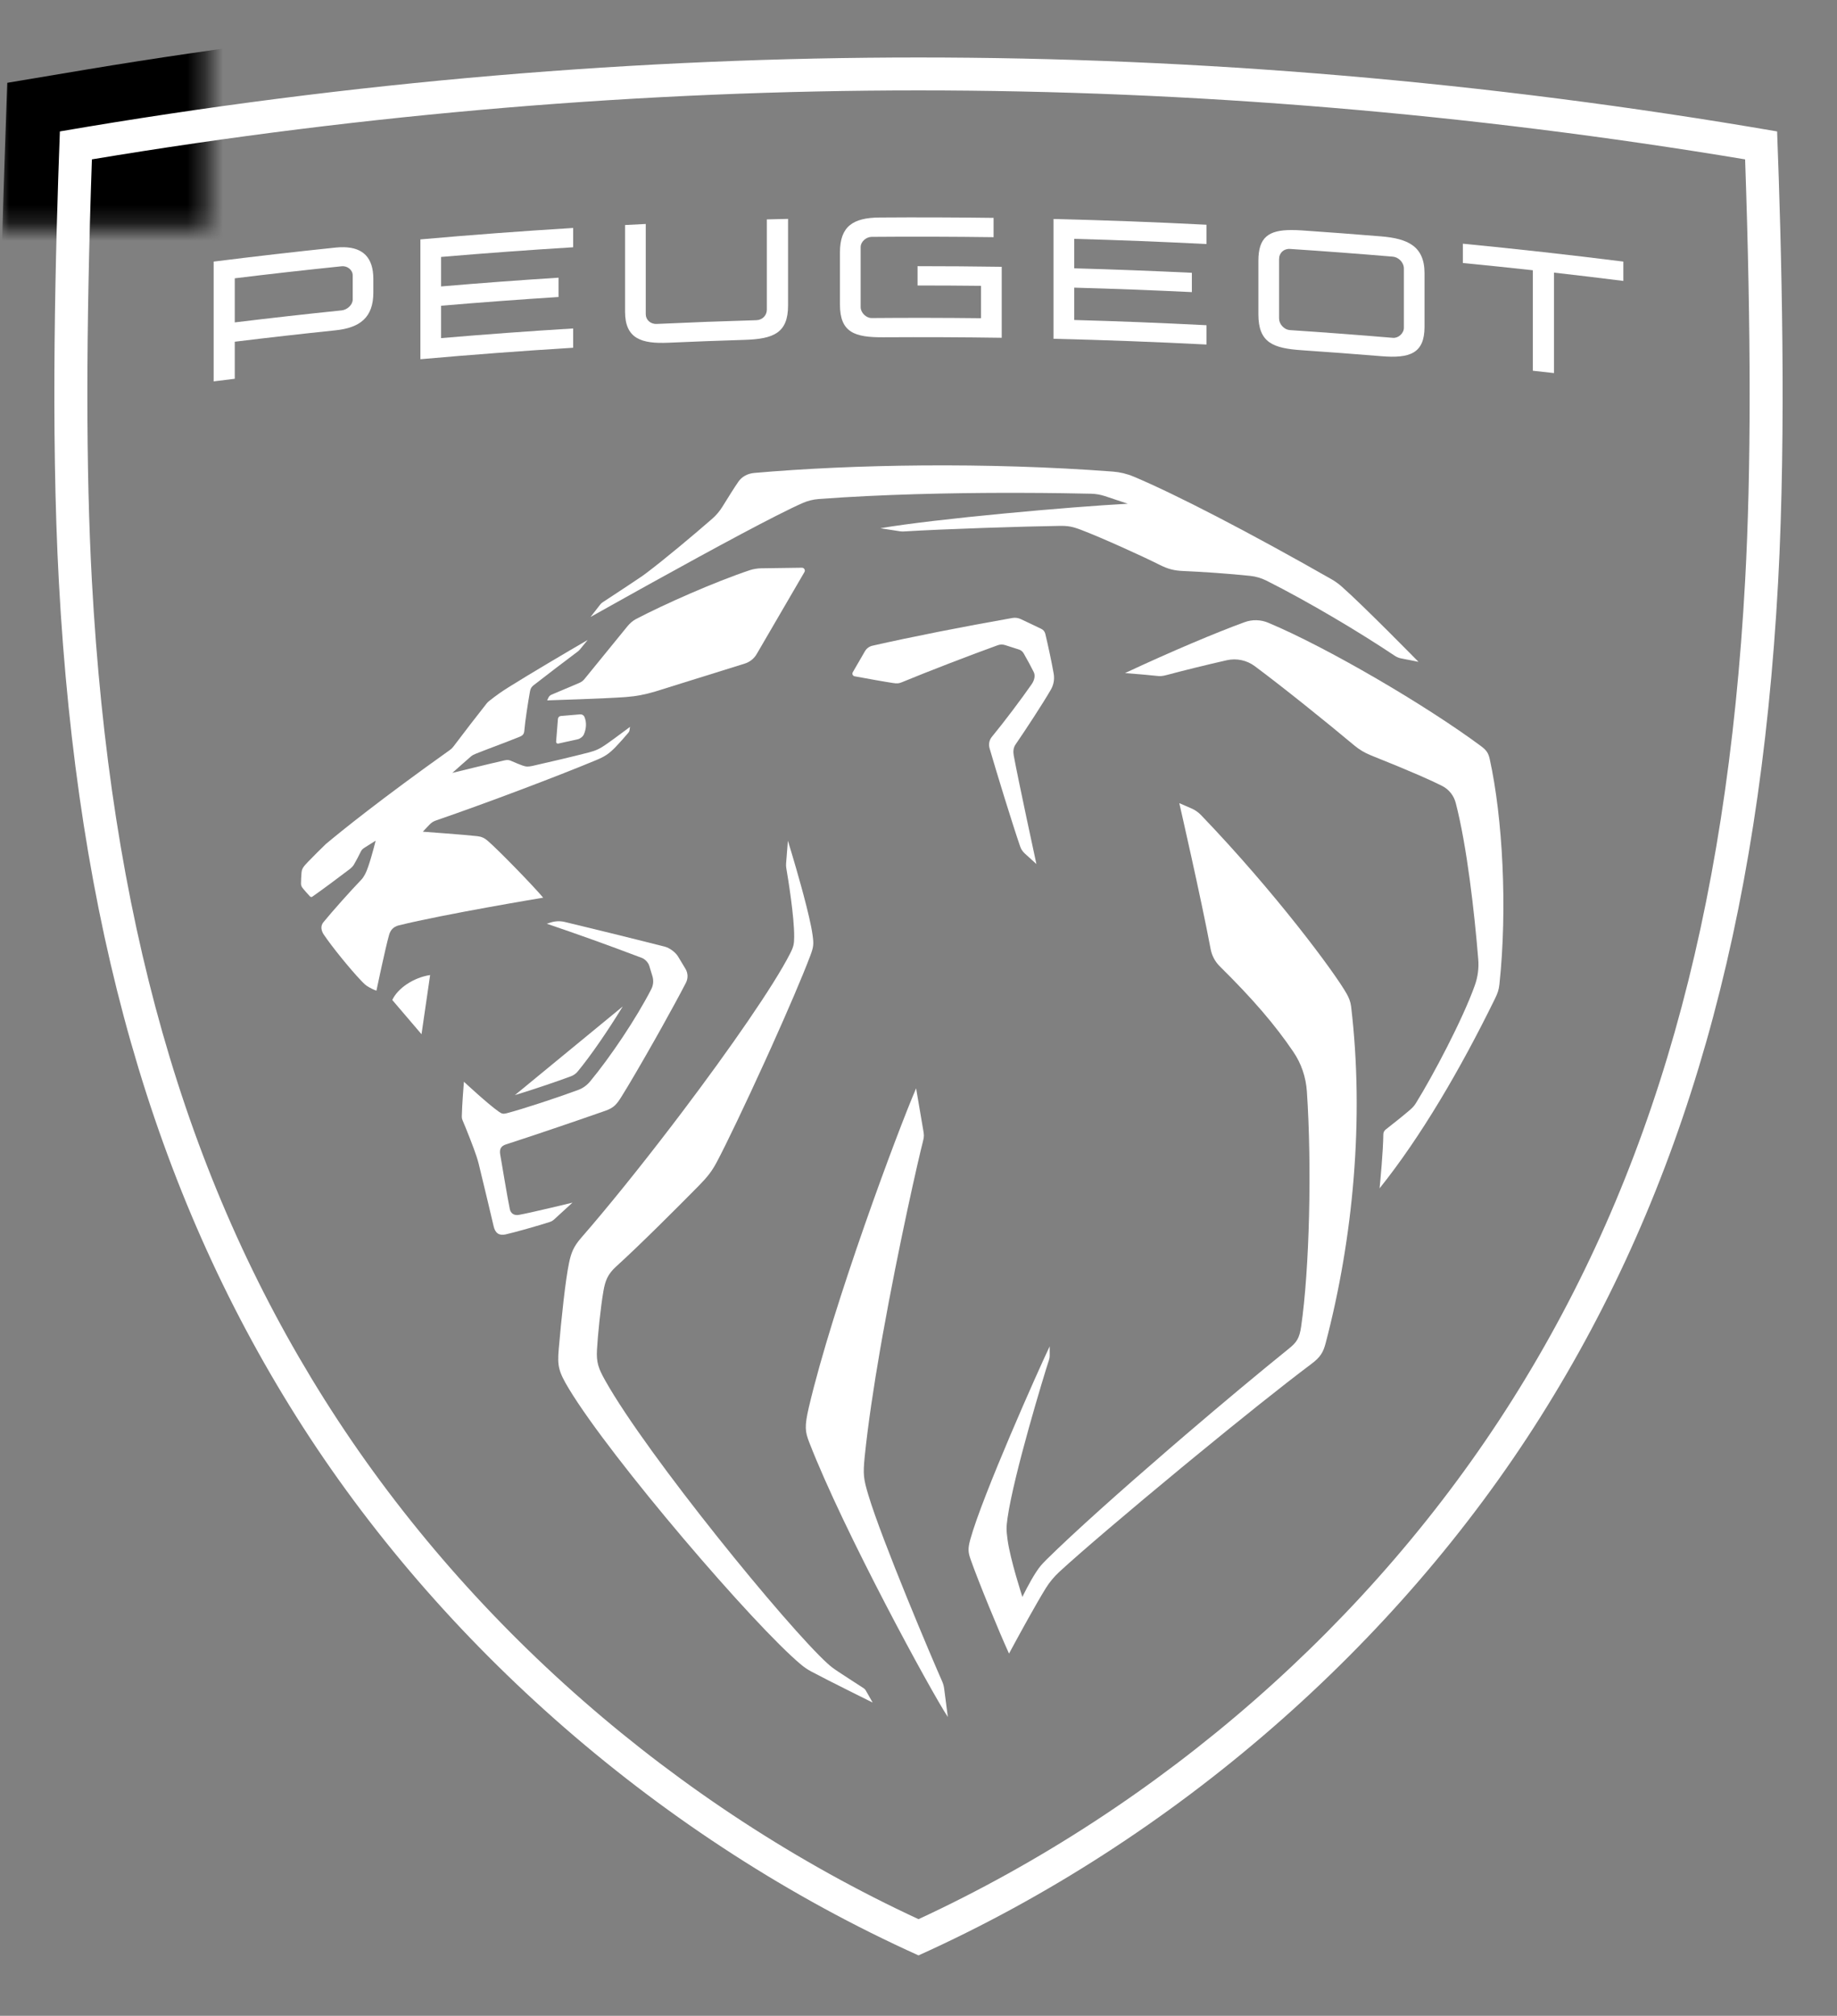 <svg width="103" height="113" viewBox="0 0 103 113" fill="none" xmlns="http://www.w3.org/2000/svg">
<rect x="0" y="0" width="103" height="113" fill="#808080" stroke="none"/>
<mask id="mask0_812_1860" style="mask-type:luminance" maskUnits="userSpaceOnUse" x="0" y="0" width="12" height="13">
<path d="M11.622 12.767H0V0.017H11.622V12.767Z" fill="black"/>
</mask>
<g mask="url(#mask0_812_1860)">
<path fill-rule="evenodd" clip-rule="evenodd" d="M49.193 111.929C34.792 105.233 22.284 94.259 13.971 81.034C5.679 67.847 1.321 52.573 0.255 32.964C-0.085 26.708 -0.085 18.905 0.253 9.112L0.406 4.642L4.819 3.903C20.347 1.314 36.053 -0 51.501 -0C66.948 -0 82.653 1.314 98.178 3.903L102.591 4.642L102.746 9.112C103.086 18.906 103.086 26.71 102.744 32.964C101.676 52.573 97.32 67.847 89.028 81.034C80.717 94.259 68.206 105.233 53.806 111.929L51.501 113L49.193 111.929Z" fill="black"/>
</g>
<path fill-rule="evenodd" clip-rule="evenodd" d="M51.501 3.222C35.928 3.222 19.763 4.546 3.357 7.367C3.112 13.918 2.833 24.044 3.302 32.636C4.347 51.794 8.581 66.664 16.627 79.433C24.65 92.165 37.074 103.112 51.501 109.614C65.927 103.112 78.35 92.165 86.372 79.433C94.42 66.664 98.653 51.794 99.698 32.636C100.165 24.044 99.888 13.918 99.642 7.367C83.236 4.546 67.073 3.222 51.501 3.222ZM51.501 5.068C66.851 5.068 82.438 6.368 97.848 8.934C98.186 18.653 98.186 26.385 97.85 32.537C96.823 51.368 92.679 65.959 84.806 78.452C76.934 90.944 65.129 101.262 51.501 107.584C37.871 101.262 26.067 90.944 18.195 78.452C10.322 65.959 6.177 51.368 5.151 32.537C4.815 26.385 4.815 18.653 5.153 8.934C20.563 6.368 36.149 5.068 51.501 5.068Z" fill="white"/>
<path fill-rule="evenodd" clip-rule="evenodd" d="M19.293 13.858C19.142 13.854 18.981 13.861 18.81 13.879C16.53 14.117 14.253 14.378 11.979 14.665V21.38C12.373 21.33 12.768 21.282 13.163 21.233V19.156C15.043 18.926 16.927 18.713 18.81 18.517C20.172 18.376 20.933 17.808 20.933 16.401V15.641C20.933 14.438 20.351 13.884 19.293 13.858ZM19.162 14.926C19.468 14.894 19.776 15.126 19.776 15.434V16.794C19.776 17.087 19.468 17.366 19.162 17.399C17.161 17.604 15.161 17.83 13.163 18.073V15.601C15.161 15.356 17.161 15.132 19.162 14.926Z" fill="white"/>
<path fill-rule="evenodd" clip-rule="evenodd" d="M49.316 12.193C51.447 12.177 53.579 12.185 55.71 12.213V13.296C53.432 13.266 51.153 13.259 48.874 13.278C48.565 13.281 48.257 13.547 48.257 13.855V17.22C48.257 17.528 48.565 17.832 48.874 17.829C50.918 17.811 52.961 17.815 55.005 17.838V16.023C53.819 16.01 52.633 16.003 51.447 16.004V14.921C53.02 14.921 54.593 14.933 56.166 14.956V18.935C53.956 18.902 51.746 18.894 49.536 18.907C47.918 18.918 47.096 18.64 47.096 17.073V14.147C47.096 12.684 47.831 12.204 49.316 12.193Z" fill="white"/>
<path fill-rule="evenodd" clip-rule="evenodd" d="M72.405 12.895C71.13 12.898 70.557 13.3 70.557 14.618V17.617C70.557 19.213 71.379 19.524 72.994 19.633C74.477 19.733 75.957 19.845 77.439 19.966C79.037 20.098 79.873 19.826 79.873 18.318V15.319C79.873 13.782 78.906 13.372 77.439 13.251C75.957 13.129 74.477 13.018 72.994 12.916C72.783 12.902 72.587 12.894 72.405 12.895ZM72.334 13.955C74.257 14.081 76.178 14.226 78.1 14.388C78.407 14.414 78.715 14.704 78.715 15.055V18.377C78.715 18.684 78.407 18.965 78.1 18.939C76.178 18.777 74.257 18.632 72.334 18.505C71.982 18.481 71.717 18.158 71.717 17.851V14.529C71.717 14.178 71.982 13.931 72.334 13.955Z" fill="white"/>
<path fill-rule="evenodd" clip-rule="evenodd" d="M44.186 12.27V17.127C44.186 18.664 43.377 19.002 41.746 19.052C40.326 19.096 38.905 19.148 37.485 19.212C35.972 19.28 35.047 18.993 35.047 17.471V12.614L36.207 12.555V17.617C36.207 17.925 36.471 18.176 36.823 18.159C38.685 18.073 40.545 18.003 42.407 17.949C42.761 17.939 42.996 17.67 42.996 17.362V12.299C43.392 12.288 43.789 12.278 44.186 12.27Z" fill="white"/>
<path fill-rule="evenodd" clip-rule="evenodd" d="M59.069 12.276C61.929 12.344 64.788 12.451 67.647 12.598V13.68C65.176 13.554 62.703 13.456 60.23 13.389V15.041C62.43 15.103 64.629 15.186 66.827 15.292V16.375C64.629 16.269 62.43 16.185 60.23 16.125V17.938C62.703 18.006 65.176 18.104 67.647 18.231V19.313C64.788 19.167 61.929 19.06 59.069 18.991V12.276Z" fill="white"/>
<path fill-rule="evenodd" clip-rule="evenodd" d="M32.137 12.779V13.861C29.667 14.013 27.198 14.194 24.731 14.403V16.057C26.926 15.87 29.121 15.706 31.318 15.566V16.649C29.121 16.79 26.926 16.953 24.731 17.139V18.954C27.198 18.744 29.667 18.563 32.137 18.412V19.494C29.28 19.669 26.426 19.884 23.572 20.137V13.42C26.426 13.167 29.28 12.954 32.137 12.779Z" fill="white"/>
<path fill-rule="evenodd" clip-rule="evenodd" d="M82.022 13.661C85.025 13.953 88.026 14.288 91.021 14.664V15.748C89.726 15.585 88.429 15.429 87.131 15.282V20.915C86.737 20.87 86.342 20.827 85.946 20.783V15.15C84.64 15.006 83.331 14.871 82.022 14.744V13.661Z" fill="white"/>
<path fill-rule="evenodd" clip-rule="evenodd" d="M42.291 26.512C47.804 26.029 55.266 25.898 62.393 26.435C62.798 26.466 63.193 26.561 63.567 26.719C65.902 27.698 70.045 29.841 74.652 32.468C74.855 32.584 75.046 32.72 75.222 32.875C76.442 33.947 79.534 37.101 79.534 37.101L78.57 36.911C78.434 36.885 78.308 36.832 78.194 36.755C76.243 35.449 73.395 33.748 71.008 32.548C70.725 32.407 70.419 32.316 70.103 32.283C68.942 32.159 67.373 32.051 66.346 32.009C65.84 31.988 65.495 31.904 64.999 31.653C64.052 31.175 61.759 30.137 60.617 29.703C60.128 29.516 59.879 29.473 59.4 29.48C57.437 29.509 52.966 29.651 50.682 29.792C50.603 29.797 50.527 29.793 50.45 29.781L49.362 29.612C52.448 29.081 60.078 28.404 63.235 28.238L61.95 27.81C61.702 27.728 61.444 27.684 61.181 27.677C60.496 27.661 58.971 27.631 56.993 27.628L56.317 27.628C53.319 27.634 49.463 27.707 45.907 27.974C45.596 27.997 45.292 28.072 45.007 28.198C43.57 28.827 40.067 30.721 36.553 32.667L35.773 33.099C34.865 33.604 33.966 34.106 33.113 34.584C33.113 34.584 33.551 34.022 33.636 33.913C33.71 33.818 33.733 33.8 33.834 33.734C33.976 33.642 34.458 33.325 34.944 33.004L35.303 32.766C35.595 32.572 35.856 32.398 36.003 32.297C36.075 32.248 36.121 32.213 36.212 32.145C37.27 31.35 38.94 29.948 39.935 29.079C40.16 28.883 40.351 28.655 40.508 28.401C40.83 27.882 41.181 27.319 41.398 27.007C41.582 26.736 41.898 26.547 42.291 26.512Z" fill="white"/>
<path fill-rule="evenodd" clip-rule="evenodd" d="M44.962 31.825C45.088 31.824 45.167 31.959 45.105 32.068L42.44 36.643C42.292 36.912 42.043 37.113 41.749 37.202L36.753 38.76C36.173 38.935 35.683 39.03 35.079 39.076C33.971 39.159 30.679 39.262 30.679 39.262L30.751 39.106C30.785 39.033 30.846 38.975 30.92 38.943L32.478 38.284C32.594 38.234 32.696 38.159 32.774 38.061L35.18 35.108C35.308 34.951 35.476 34.8 35.655 34.705C37.245 33.872 40.071 32.62 42.05 31.96C42.237 31.898 42.488 31.859 42.685 31.857L44.962 31.825Z" fill="white"/>
<path fill-rule="evenodd" clip-rule="evenodd" d="M32.526 40.045C32.631 40.036 32.73 40.094 32.77 40.189C32.907 40.508 32.87 40.864 32.737 41.169C32.686 41.292 32.526 41.413 32.396 41.441L31.303 41.683C31.237 41.698 31.177 41.645 31.181 41.578L31.283 40.299C31.291 40.212 31.359 40.143 31.446 40.137L32.526 40.045Z" fill="white"/>
<path fill-rule="evenodd" clip-rule="evenodd" d="M56.762 34.643C56.926 34.614 57.094 34.637 57.244 34.709L58.386 35.253C58.498 35.306 58.58 35.408 58.61 35.531C58.764 36.182 58.954 37.044 59.082 37.776C59.133 38.081 59.076 38.392 58.922 38.66C58.449 39.478 57.479 40.951 56.937 41.741C56.816 41.919 56.802 42.133 56.839 42.345C57.085 43.701 58.111 48.436 58.111 48.436L57.465 47.85C57.337 47.732 57.252 47.607 57.197 47.444C56.738 46.104 55.879 43.306 55.484 41.944C55.42 41.719 55.468 41.48 55.617 41.301C56.29 40.486 57.271 39.183 57.844 38.357C58.004 38.125 58.057 37.868 57.963 37.677C57.831 37.407 57.609 36.998 57.396 36.626C57.339 36.523 57.243 36.447 57.13 36.41L56.356 36.162C56.221 36.119 56.076 36.121 55.942 36.17C54.255 36.78 51.985 37.659 50.597 38.233C50.394 38.318 50.31 38.324 50.064 38.287C49.662 38.228 48.492 38.019 47.917 37.911C47.814 37.891 47.762 37.775 47.815 37.684L48.496 36.508C48.588 36.349 48.741 36.236 48.921 36.196C51.111 35.699 54.007 35.127 56.762 34.643Z" fill="white"/>
<path fill-rule="evenodd" clip-rule="evenodd" d="M32.949 35.876L32.501 36.425C32.476 36.449 32.452 36.472 32.427 36.498C32.032 36.788 30.373 38.055 29.923 38.41C29.796 38.511 29.745 38.598 29.716 38.757C29.615 39.318 29.447 40.384 29.397 40.974C29.383 41.147 29.308 41.233 29.131 41.304C28.361 41.616 27.449 41.945 26.711 42.239C26.552 42.302 26.509 42.326 26.415 42.397C26.342 42.454 25.361 43.327 25.361 43.327C25.361 43.327 27.493 42.803 28.275 42.627C28.462 42.585 28.542 42.596 28.714 42.677C28.876 42.752 29.145 42.858 29.286 42.91C29.504 42.989 29.619 42.986 29.86 42.934C30.741 42.738 32.222 42.387 33.011 42.182C33.421 42.076 33.645 41.965 33.992 41.723C34.37 41.462 35.326 40.746 35.326 40.746C35.326 40.746 35.309 40.872 35.295 40.942C35.286 41.003 35.264 41.037 35.224 41.084C35.03 41.317 34.689 41.697 34.52 41.871C34.132 42.271 33.901 42.413 33.414 42.616C31.173 43.547 27.345 44.993 24.472 45.984C24.284 46.05 24.203 46.103 24.064 46.246C23.912 46.399 23.71 46.623 23.71 46.623C23.71 46.623 26.052 46.792 26.767 46.874C26.998 46.901 27.164 46.976 27.341 47.129C27.929 47.633 29.874 49.629 30.456 50.322C30.456 50.322 24.926 51.239 22.363 51.873C22.047 51.951 21.889 52.152 21.817 52.405C21.605 53.147 21.106 55.535 21.106 55.535C21.106 55.535 20.928 55.478 20.68 55.336C20.509 55.238 20.423 55.157 20.236 54.96C19.63 54.322 18.633 53.099 18.154 52.39C18.014 52.181 17.955 51.915 18.13 51.702C18.65 51.064 19.693 49.901 20.269 49.303C20.33 49.238 20.408 49.125 20.491 48.963C20.684 48.58 20.94 47.608 21.029 47.258L21.057 47.144L21.061 47.129C21.061 47.129 21.055 47.132 21.045 47.138L20.94 47.204C20.798 47.294 20.568 47.438 20.469 47.5C20.32 47.594 20.28 47.635 20.218 47.764C20.125 47.959 19.961 48.267 19.837 48.48C19.797 48.55 19.688 48.659 19.63 48.704C18.895 49.263 18.083 49.865 17.505 50.27C17.466 50.297 17.415 50.285 17.381 50.252C17.308 50.179 16.999 49.83 16.944 49.748C16.898 49.678 16.877 49.614 16.877 49.531C16.876 49.385 16.89 49.129 16.904 48.938C16.922 48.712 16.987 48.605 17.263 48.32C17.571 48.002 17.907 47.666 18.261 47.322C19.128 46.595 21.316 44.825 25.222 42.045C25.296 41.993 25.363 41.931 25.417 41.858C25.828 41.306 26.993 39.799 27.281 39.441C27.321 39.39 27.366 39.343 27.418 39.303C27.878 38.94 28.106 38.783 28.572 38.49C29.661 37.806 31.769 36.56 32.949 35.876Z" fill="white"/>
<path fill-rule="evenodd" clip-rule="evenodd" d="M24.117 54.658L23.634 57.976L21.995 56.057C22.293 55.412 23.167 54.803 24.117 54.658Z" fill="white"/>
<path fill-rule="evenodd" clip-rule="evenodd" d="M34.917 56.419C34.099 57.759 33.123 59.183 32.385 60.073C32.288 60.189 32.16 60.279 32.014 60.333C31.206 60.635 29.861 61.088 28.87 61.389L34.917 56.419Z" fill="white"/>
<path fill-rule="evenodd" clip-rule="evenodd" d="M69.779 34.879C70.212 34.72 70.686 34.731 71.111 34.91C74.408 36.29 79.953 39.536 83.035 41.823C83.332 42.044 83.451 42.197 83.529 42.554C84.253 45.835 84.528 50.908 84.072 55.178C84.039 55.485 83.977 55.669 83.817 55.996C81.864 59.978 79.666 63.725 77.353 66.615L77.358 66.568C77.388 66.26 77.554 64.525 77.563 63.586C77.564 63.48 77.613 63.382 77.698 63.317C78.127 62.984 78.717 62.511 79.051 62.223C79.214 62.083 79.304 61.978 79.388 61.842C80.331 60.324 82.016 57.145 82.694 55.233C82.86 54.766 82.926 54.272 82.885 53.778C82.668 51.114 82.248 47.421 81.623 45.012C81.517 44.601 81.245 44.254 80.866 44.06C80.326 43.784 79.269 43.303 76.86 42.34C76.526 42.206 76.214 42.021 75.939 41.791C74.36 40.468 71.891 38.485 70.354 37.343C69.905 37.009 69.332 36.888 68.785 37.011C67.665 37.264 66.241 37.617 65.439 37.834C65.167 37.907 65.059 37.914 64.778 37.881C64.632 37.864 64.442 37.846 64.243 37.828L63.942 37.801C63.592 37.772 63.264 37.746 63.135 37.736L63.078 37.732C65.691 36.509 68.205 35.453 69.779 34.879Z" fill="white"/>
<path fill-rule="evenodd" clip-rule="evenodd" d="M30.874 51.713C31.134 51.63 31.409 51.62 31.673 51.684C32.861 51.969 35.376 52.583 37.278 53.068C37.545 53.136 37.877 53.385 38.019 53.62L38.433 54.307C38.578 54.548 38.588 54.844 38.459 55.093C38.114 55.761 37.621 56.666 37.1 57.599L36.706 58.3C35.98 59.584 35.257 60.823 34.847 61.475C34.577 61.905 34.426 62.096 33.945 62.266C32.075 62.922 29.752 63.706 28.371 64.152C28.089 64.243 27.993 64.413 28.048 64.726C28.147 65.294 28.465 67.224 28.587 67.787C28.633 67.995 28.799 68.16 29.109 68.101C29.925 67.947 32.098 67.417 32.098 67.417C32.098 67.417 31.457 68.007 31.074 68.355C31.004 68.421 30.923 68.469 30.831 68.499C30.239 68.696 28.794 69.1 28.344 69.199C27.992 69.274 27.768 69.136 27.678 68.74C27.678 68.74 27.062 66.124 26.839 65.235C26.804 65.099 26.769 64.982 26.726 64.848C26.559 64.333 26.158 63.321 25.932 62.791C25.905 62.73 25.892 62.664 25.893 62.596C25.9 61.991 26.012 60.639 26.012 60.639C26.012 60.639 27.342 61.882 27.986 62.331C28.131 62.433 28.217 62.454 28.395 62.409C29.279 62.182 31.312 61.512 32.428 61.096C32.683 61 32.906 60.84 33.08 60.631C34.234 59.241 35.682 57.079 36.518 55.448C36.633 55.224 36.655 54.966 36.582 54.725L36.402 54.134C36.35 53.961 36.166 53.766 35.997 53.701C34.03 52.956 32.479 52.401 30.657 51.782L30.874 51.713Z" fill="white"/>
<path fill-rule="evenodd" clip-rule="evenodd" d="M66.123 45.023L66.803 45.318C67.004 45.404 67.187 45.531 67.339 45.689C71.507 50.026 74.841 54.524 75.508 55.709C75.637 55.937 75.725 56.165 75.757 56.425C76.506 62.751 75.862 69.452 74.332 75.281C74.194 75.807 74.039 76.076 73.531 76.456C71.898 77.681 69.46 79.634 67.035 81.626L66.27 82.255C63.349 84.666 60.574 87.027 59.397 88.113C59.101 88.387 58.843 88.696 58.632 89.039C58.08 89.934 57.237 91.474 56.823 92.238L56.707 92.452C56.624 92.606 56.576 92.696 56.576 92.696C56.027 91.501 54.83 88.585 54.419 87.407C54.285 87.022 54.261 86.821 54.402 86.306C55.072 83.862 58.239 76.758 58.855 75.474L58.856 75.999C58.856 76.076 58.844 76.152 58.82 76.224C58.542 77.064 56.84 82.663 56.493 85.091C56.417 85.631 56.423 85.777 56.493 86.307C56.645 87.441 57.325 89.52 57.325 89.52C57.325 89.52 57.728 88.681 58.104 88.113C58.288 87.835 58.399 87.702 58.7 87.404C60.222 85.902 62.82 83.582 65.525 81.249L66.482 80.426C68.56 78.647 70.635 76.917 72.274 75.595C72.7 75.251 72.859 75.021 72.954 74.368C73.424 71.153 73.56 65.38 73.276 61.18C73.223 60.387 72.965 59.62 72.516 58.962C71.488 57.447 70.259 56.013 68.395 54.172C68.13 53.908 67.948 53.571 67.88 53.203C67.337 50.311 66.123 45.023 66.123 45.023Z" fill="white"/>
<path fill-rule="evenodd" clip-rule="evenodd" d="M44.177 47.128C44.177 47.128 44.556 48.351 44.921 49.68L45.049 50.151C45.28 51.017 45.486 51.871 45.56 52.412C45.632 52.932 45.62 53.072 45.434 53.571C44.984 54.764 44.155 56.685 43.272 58.648L42.891 59.49C41.807 61.871 40.709 64.172 40.176 65.168C39.913 65.659 39.666 65.978 39.172 66.479C38.044 67.623 35.885 69.787 34.548 70.997C34.062 71.437 33.932 71.813 33.833 72.382C33.674 73.297 33.516 74.858 33.472 75.664C33.433 76.373 33.548 76.705 33.945 77.407C36.301 81.596 44.166 91.235 46.407 93.259C46.569 93.406 46.688 93.504 47.031 93.731C47.36 93.95 48.435 94.644 48.435 94.644C48.477 94.674 48.514 94.713 48.541 94.758L48.93 95.441C48.93 95.441 48.894 95.423 48.828 95.39L48.66 95.307C48.525 95.24 48.346 95.151 48.141 95.049L47.642 94.8C46.877 94.417 45.964 93.957 45.484 93.699C45.287 93.593 45.101 93.468 44.929 93.325C42.305 91.152 34.264 81.77 31.899 77.853C31.309 76.875 31.248 76.559 31.328 75.633C31.476 73.91 31.705 71.744 31.906 70.794C32.028 70.222 32.155 69.885 32.595 69.379C34.075 67.681 35.88 65.438 37.64 63.137L38.258 62.324C40.924 58.794 43.38 55.261 44.297 53.461C44.507 53.052 44.524 52.909 44.529 52.523C44.541 51.401 44.182 49.217 44.087 48.665C44.073 48.578 44.069 48.491 44.076 48.403L44.177 47.128Z" fill="white"/>
<path fill-rule="evenodd" clip-rule="evenodd" d="M51.366 61.011C51.366 61.011 51.669 62.804 51.761 63.325C51.813 63.619 51.824 63.698 51.749 63.987C51.507 64.917 50.388 69.818 49.492 74.835L49.352 75.627C48.986 77.74 48.67 79.838 48.486 81.632C48.382 82.652 48.416 82.896 48.686 83.801C49.452 86.358 52.283 93.037 52.827 94.255C52.887 94.389 52.923 94.531 52.941 94.676L53.145 96.251C52.238 94.886 47.309 85.853 45.372 80.85C45.144 80.261 45.1 79.971 45.352 78.888C46.699 73.141 50.342 63.375 51.366 61.011Z" fill="white"/>
</svg>
